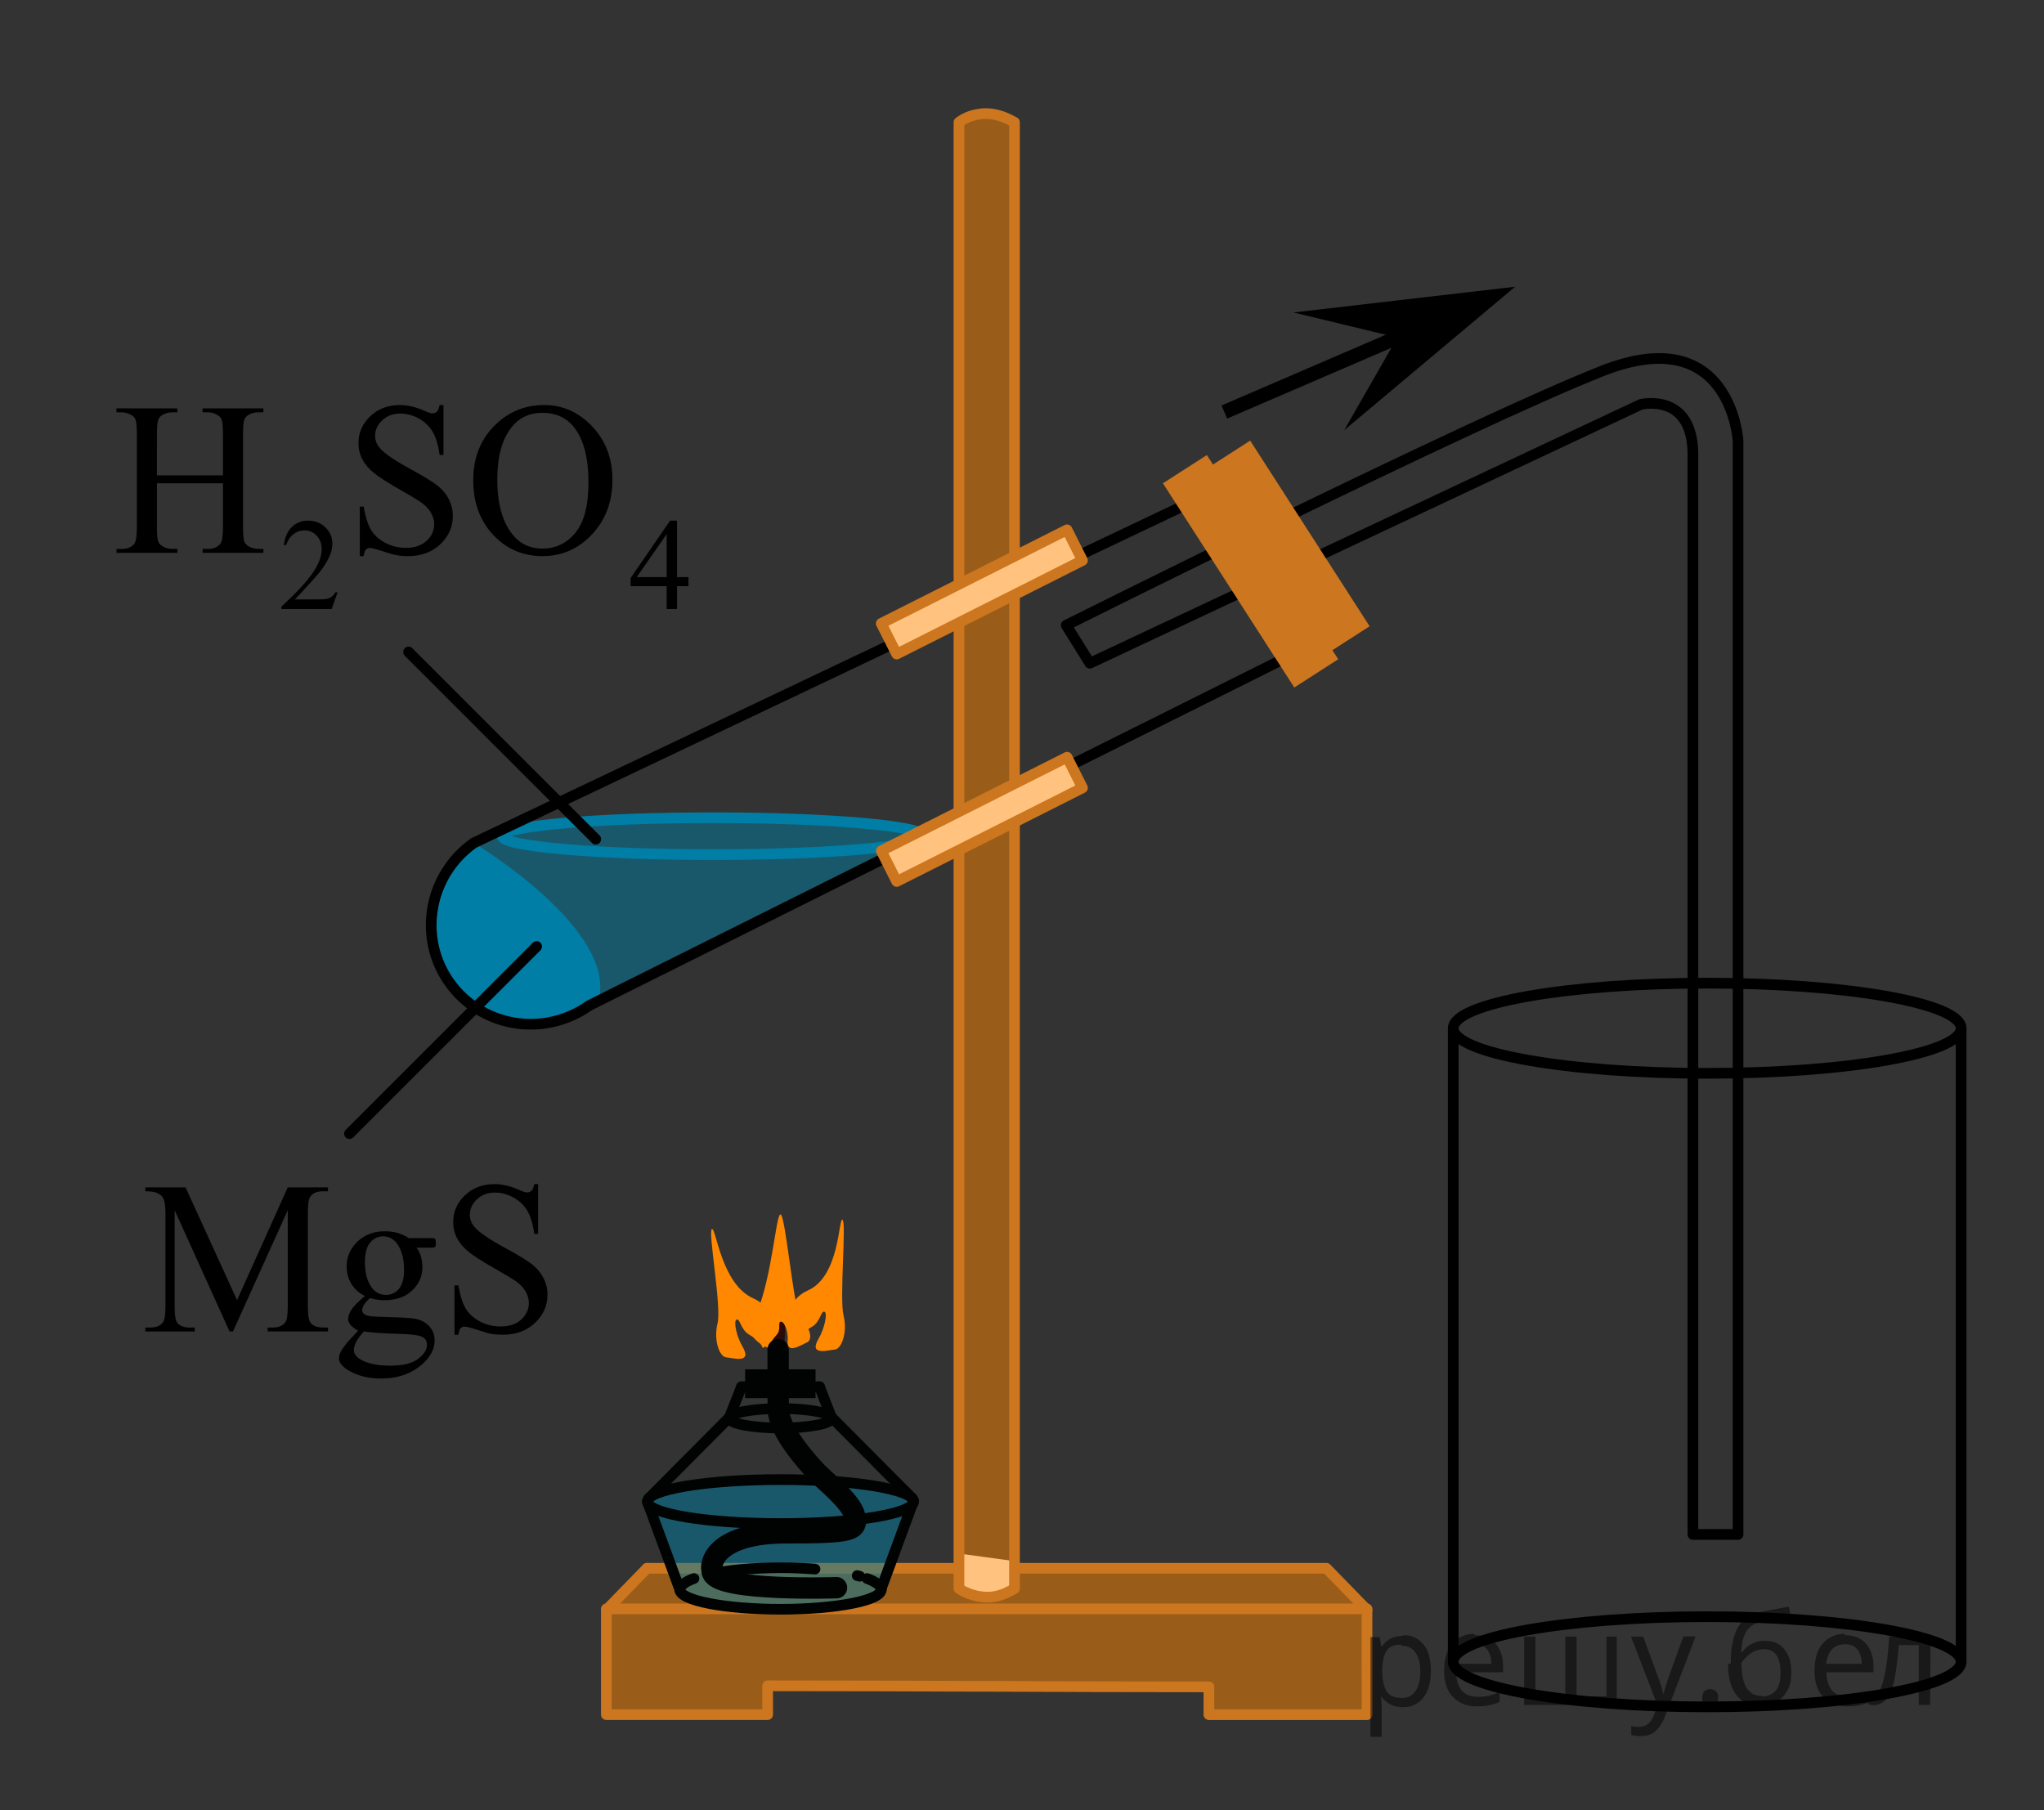 <?xml version="1.0" encoding="utf-8"?>
<!-- Generator: Adobe Illustrator 16.0.0, SVG Export Plug-In . SVG Version: 6.00 Build 0)  -->
<!DOCTYPE svg PUBLIC "-//W3C//DTD SVG 1.1//EN" "http://www.w3.org/Graphics/SVG/1.1/DTD/svg11.dtd">
<svg version="1.1" id="Слой_1" xmlns="http://www.w3.org/2000/svg" xmlns:xlink="http://www.w3.org/1999/xlink" x="0px" y="0px"
	 width="143.493px" height="127.079px" viewBox="356 30 143.493 127.079" enable-background="new 356 30 143.493 127.079"
	 xml:space="preserve">
<rect x="356" y="30" width="143.493" height="127.079" fill="#333333" stroke="none"/>
<path opacity="0.5" fill="#007EA5" enable-background="new    " d="M391.253,88.355c0,0-3.627,0.877-4.103,3.188
	c-0.477,2.311-1.831,4.65,0.283,7.263c2.112,2.051,4.882,4.454,8.484,2.584C399.672,99.445,430.607,84,430.607,84
	s-10.313,5.238-12.594,5.467c-2.28,0.229-8.683,0.346-12.714,0.533c-2.563-0.125-11.482-0.207-12.607-0.738
	S391.253,88.355,391.253,88.355z"/>
<path fill="none" stroke="#000000" stroke-width="0.75" stroke-linecap="round" stroke-linejoin="round" stroke-miterlimit="10" d="
	M474.847,137.73c0,0,0-71.333,0-75.786s-3.667-3.547-3.667-3.547l-38.666,18.167l-1.667-2.667c0,0,28.667-14.333,37.667-17.865
	c9-3.532,9.5,4.904,9.5,4.904v76.794H474.847z"/>
<ellipse opacity="0.5" fill="#007EA5" enable-background="new    " cx="406.05" cy="88.707" rx="14.797" ry="1.296"/>
<ellipse fill="none" stroke="#007EA5" stroke-width="0.75" stroke-linecap="round" stroke-linejoin="round" stroke-miterlimit="10" cx="406.05" cy="88.707" rx="14.797" ry="1.296"/>
<path fill="#007EA5" d="M389.264,89.179c0,0,10.145,6.079,8.746,11.096c-2.085,1.394-4.635,2.06-5.9,1.636
	c-1.267-0.426-5.727-2.504-5.638-5.302c0.09-2.798,0.761-5.321,1.167-5.827C388.046,90.275,389.264,89.179,389.264,89.179z"/>
<path fill="none" stroke="#000000" stroke-width="0.75" stroke-linecap="round" stroke-linejoin="round" stroke-miterlimit="10" d="
	M446.842,75.897l-49.473,24.697c-3.185,2.26-7.578,1.537-9.816-1.615c-2.237-3.152-1.473-7.54,1.711-9.8l50.411-23.949
	L446.842,75.897z"/>
<rect x="435.279" y="68.262" transform="matrix(-0.541 -0.841 0.841 -0.541 624.94 481.268)" fill="#CC761F" width="17.048" height="3.666"/>
<rect x="438.815" y="66.673" transform="matrix(-0.541 -0.841 0.841 -0.541 630.675 480.885)" fill="#CC761F" width="15.499" height="3.332"/>
<path opacity="0.5" fill="#FF8800" enable-background="new    " d="M408.094,140.108c4.603,0,9.202,0,13.802,0h15.13
	c4.03,0,8.063,0,12.094,0c0.95,0.977,1.897,1.951,2.851,2.926c0,2.449,0,4.898,0,7.35c-3.702,0-7.399,0-11.101,0
	c0-0.649,0-1.299,0-1.95c-10.326-0.024-20.649-0.05-30.978-0.075c0,0.553,0,1.104,0,1.655c-3.772,0.122-7.549,0.245-11.323,0.368
	c0-2.475,0-4.949,0-7.424c0.949-0.951,1.899-1.898,2.85-2.851c0.85,0,1.701,0,2.551,0"/>
<g>
	
		<path fill="none" stroke="#CC761F" stroke-width="0.75" stroke-linecap="round" stroke-linejoin="round" stroke-miterlimit="10" d="
		M451.969,150.383c-3.676,0-7.351,0-11.101,0c0-0.674,0-1.35,0-1.95c-10.353,0-20.625-0.075-30.978-0.075c0,0.676,0,1.352,0,2.023
		c-3.75,0-7.573,0-11.323,0c0-2.475,0-4.949,0-7.424h53.399L451.969,150.383L451.969,150.383z"/>
	
		<line fill="none" stroke="#CC761F" stroke-width="0.75" stroke-linecap="round" stroke-linejoin="round" stroke-miterlimit="10" x1="398.571" y1="143.034" x2="401.419" y2="140.108"/>
	
		<line fill="none" stroke="#CC761F" stroke-width="0.75" stroke-linecap="round" stroke-linejoin="round" stroke-miterlimit="10" x1="451.969" y1="143.034" x2="449.119" y2="140.108"/>
	
		<polyline fill="none" stroke="#CC761F" stroke-width="0.75" stroke-linecap="round" stroke-linejoin="round" stroke-miterlimit="10" points="
		401.419,140.108 403.969,140.108 408.094,140.108 422.34,140.108 436.642,140.108 449.043,140.108 	"/>
</g>
<g>
	<path fill="#2B0909" d="M410.23,126.362c-0.071,0.268,0.896,0.965,1.006,0.178c0.063-0.449-0.253-1.576-0.139-2.729
		c0.115-1.152-0.171-1.957-0.446-1.371c-0.278,0.585-0.438,1.387-0.426,1.598C410.238,124.249,410.23,126.362,410.23,126.362z"/>
	<g>
		
			<line fill="none" stroke="#010202" stroke-width="0.75" stroke-linecap="round" stroke-linejoin="round" stroke-miterlimit="8" x1="408.053" y1="127.363" x2="413.533" y2="127.363"/>
		<g>
			<path opacity="0.5" fill="#007EA5" enable-background="new    " d="M420.138,135.361l-2.297,6.24h0.023
				c0,0.854-3.167,1.545-7.07,1.545c-3.905,0-7.072-0.69-7.072-1.545l-2.272-6.179c0,0.854,4.184,1.547,9.346,1.547
				c5.16,0,9.344-0.691,9.344-1.547"/>
			<g>
				<path fill="#FF8800" d="M410.067,124.625c-0.076,0.185-2.521-1.069-0.952-2.416c1.109-2.668,1.353-6.961,1.679-6.947
					c0.329,0.015,0.835,5.804,1.343,7.273c0.79,0.662,0.93,1.535,0.515,1.715c-0.418,0.178-1.464,0.887-1.357-0.145
					c0.059-0.563-0.219-1.313-0.459-1.313c-0.291,0,0.063,0.537-0.34,0.955C409.953,124.312,410.067,124.625,410.067,124.625z"/>
				<ellipse opacity="0.5" fill="#007EA5" enable-background="new    " cx="410.735" cy="135.423" rx="9.346" ry="1.544"/>
				
					<ellipse fill="none" stroke="#010202" stroke-width="0.75" stroke-linecap="round" stroke-linejoin="round" stroke-miterlimit="8" cx="410.793" cy="135.423" rx="9.345" ry="1.544"/>
				
					<ellipse fill="none" stroke="#010202" stroke-width="0.75" stroke-linecap="round" stroke-linejoin="round" stroke-miterlimit="8" cx="410.793" cy="129.575" rx="3.587" ry="0.683"/>
				
					<line fill="none" stroke="#010202" stroke-width="0.75" stroke-linecap="round" stroke-linejoin="round" stroke-miterlimit="8" x1="420.031" y1="135.188" x2="414.32" y2="129.448"/>
				
					<line fill="none" stroke="#010202" stroke-width="0.75" stroke-linecap="round" stroke-linejoin="round" stroke-miterlimit="8" x1="401.546" y1="135.202" x2="407.268" y2="129.448"/>
				
					<line fill="none" stroke="#010202" stroke-width="0.75" stroke-linecap="round" stroke-linejoin="round" stroke-miterlimit="8" x1="408.053" y1="127.363" x2="407.206" y2="129.51"/>
				
					<line fill="none" stroke="#010202" stroke-width="0.75" stroke-linecap="round" stroke-linejoin="round" stroke-miterlimit="8" x1="413.533" y1="127.363" x2="414.365" y2="129.51"/>
				<rect x="408.309" y="126.139" fill="#010202" width="4.944" height="2.021"/>
				
					<path fill="none" stroke="#010202" stroke-width="1.5" stroke-linecap="round" stroke-linejoin="round" stroke-miterlimit="8" d="
					M414.724,141.471c0,0-8.152,0.27-8.688-1.014c-0.335-0.807,0.402-2.838,5.133-2.838c4.733,0,5.05-0.177,4.831-1.188
					c-0.218-1.01-2.148-2.494-2.747-3.146c-0.6-0.654-2.619-2.863-2.619-4.395l-0.009-4.129"/>
				<g>
					<g>
						<path fill="none" stroke="#010202" stroke-width="0.75" stroke-linecap="round" stroke-linejoin="round" d="M403.722,141.616
							c0-0.289,0.364-0.559,0.996-0.791"/>
						
							<path fill="none" stroke="#010202" stroke-width="0.75" stroke-linecap="round" stroke-linejoin="round" stroke-dasharray="7.503,3.001" d="
							M405.745,140.536c1.283-0.287,3.071-0.465,5.047-0.465c2.259,0,4.271,0.232,5.565,0.594"/>
						<path fill="none" stroke="#010202" stroke-width="0.75" stroke-linecap="round" stroke-linejoin="round" d="M416.869,140.825
							c0.632,0.232,0.994,0.502,0.994,0.793"/>
					</g>
				</g>
				
					<path fill="none" stroke="#010202" stroke-width="0.75" stroke-linecap="round" stroke-linejoin="round" stroke-miterlimit="8" d="
					M417.865,141.602c0,0.764-3.167,1.38-7.07,1.38c-3.905,0-7.072-0.616-7.072-1.38"/>
				
					<line fill="none" stroke="#010202" stroke-width="0.75" stroke-linecap="round" stroke-linejoin="round" stroke-miterlimit="8" x1="403.722" y1="141.602" x2="401.448" y2="135.426"/>
				
					<line fill="none" stroke="#010202" stroke-width="0.75" stroke-linecap="round" stroke-linejoin="round" stroke-miterlimit="8" x1="417.841" y1="141.602" x2="420.138" y2="135.361"/>
				<path fill="#FF8800" d="M412.051,124.073c-0.182,0.2-1.583-2.473,0.666-3.474c2.249-0.999,2.143-5.124,2.427-4.961
					c0.286,0.163-0.22,5.532,0.074,6.719c0.292,1.187-0.134,2.354-0.617,2.394c-0.485,0.041-1.866,0.469-1.125-0.783
					c0.405-0.686,0.629-1.76,0.414-1.865c-0.26-0.129-0.28,0.706-0.905,1.059C412.15,123.625,412.051,124.073,412.051,124.073z"/>
				<path fill="#FF8800" d="M408.605,123.711c-0.625-0.352-0.646-1.188-0.905-1.058c-0.216,0.106,0.008,1.179,0.413,1.864
					c0.742,1.253-0.641,0.824-1.124,0.783c-0.484-0.041-0.909-1.205-0.616-2.393c0.292-1.187-0.683-6.453-0.397-6.615
					c0.284-0.162,0.648,3.858,2.897,4.859s0.848,3.672,0.665,3.475C409.534,124.625,409.44,124.179,408.605,123.711z"/>
			</g>
		</g>
	</g>
</g>
<path fill="#FFFFFF" d="M423.337,139.857c0,0-0.129,1.612,0.103,1.739c0.229,0.127,1.21,0.438,1.811,0.535
	c0.6,0.101,1.191-0.178,1.591-0.389c0.396-0.211,0.396-0.574,0.396-0.98s0-1.156,0-1.156l-3.898-0.531v0.782H423.337z"/>
<g opacity="0.5">
	<path fill="#FF8800" d="M427.219,38.584c-0.3-0.15-1.125-0.675-2.25-0.601c-0.827,0.076-1.351,0.375-1.648,0.601
		c0,37.649,0,65.299,0,102.95c0.225,0.15,0.975,0.6,2.023,0.6c0.899,0,1.575-0.448,1.875-0.6
		C427.219,103.883,427.219,76.233,427.219,38.584z"/>
</g>
<path fill="none" stroke="#CC761F" stroke-width="0.75" stroke-linecap="round" stroke-linejoin="round" stroke-miterlimit="10" d="
	M427.219,38.584c-0.3-0.15-1.125-0.675-2.25-0.601c-0.827,0.076-1.351,0.375-1.648,0.601c0,37.649,0,65.299,0,102.95
	c0.225,0.15,0.975,0.6,2.023,0.6c0.899,0,1.575-0.448,1.875-0.6C427.219,103.883,427.219,76.233,427.219,38.584z"/>
<g>
	
		<rect x="417.586" y="86.127" transform="matrix(0.893 -0.45 0.45 0.893 6.205 200.739)" fill="#FFFFFF" width="14.607" height="2.409"/>
	
		<rect x="417.586" y="86.127" transform="matrix(0.893 -0.45 0.45 0.893 6.205 200.739)" opacity="0.5" fill="#FF8800" enable-background="new    " width="14.607" height="2.409"/>
	
		<rect x="417.586" y="86.127" transform="matrix(0.893 -0.45 0.45 0.893 6.205 200.739)" fill="none" stroke="#CC761F" stroke-width="0.75" stroke-linecap="round" stroke-linejoin="round" stroke-miterlimit="10" width="14.607" height="2.409"/>
</g>
<g>
	
		<rect x="417.585" y="70.187" transform="matrix(0.893 -0.45 0.45 0.893 13.377 199.006)" fill="#FFFFFF" width="14.606" height="2.408"/>
	
		<rect x="417.585" y="70.187" transform="matrix(0.893 -0.45 0.45 0.893 13.377 199.006)" opacity="0.5" fill="#FF8800" enable-background="new    " width="14.606" height="2.408"/>
	
		<rect x="417.585" y="70.187" transform="matrix(0.893 -0.45 0.45 0.893 13.377 199.006)" fill="none" stroke="#CC761F" stroke-width="0.75" stroke-linecap="round" stroke-linejoin="round" stroke-miterlimit="10" width="14.606" height="2.408"/>
</g>
<ellipse fill="none" stroke="#000000" stroke-width="0.75" stroke-linecap="round" stroke-linejoin="round" stroke-miterlimit="10" cx="475.847" cy="102.191" rx="17.827" ry="3.166"/>
<ellipse fill="none" stroke="#000000" stroke-width="0.75" stroke-linecap="round" stroke-linejoin="round" stroke-miterlimit="10" cx="475.847" cy="146.67" rx="17.827" ry="3.166"/>
<line fill="none" stroke="#000000" stroke-width="0.75" stroke-linecap="round" stroke-linejoin="round" stroke-miterlimit="10" x1="493.674" y1="102.191" x2="493.674" y2="146.67"/>
<line fill="none" stroke="#000000" stroke-width="0.75" stroke-linecap="round" stroke-linejoin="round" stroke-miterlimit="10" x1="458.02" y1="102.191" x2="458.02" y2="146.67"/>
<g>
	<g>
		<defs>
			<rect id="SVGID_1_" x="361.396" y="53.489" width="46.574" height="22.286"/>
		</defs>
		<clipPath id="SVGID_2_">
			<use xlink:href="#SVGID_1_"  overflow="visible"/>
		</clipPath>
		<g clip-path="url(#SVGID_2_)">
			<path d="M379.702,71.588l-0.419,1.17h-3.528v-0.166c1.038-0.961,1.77-1.748,2.191-2.358c0.424-0.61,0.636-1.167,0.636-1.673
				c0-0.387-0.116-0.703-0.349-0.951c-0.233-0.248-0.512-0.372-0.834-0.372c-0.295,0-0.559,0.087-0.791,0.263
				c-0.234,0.174-0.407,0.431-0.52,0.769h-0.163c0.073-0.554,0.263-0.978,0.566-1.272c0.305-0.297,0.685-0.445,1.141-0.445
				c0.484,0,0.891,0.16,1.215,0.477s0.487,0.689,0.487,1.121c0,0.309-0.07,0.616-0.212,0.924c-0.218,0.484-0.57,0.997-1.06,1.539
				c-0.73,0.813-1.188,1.303-1.37,1.471h1.561c0.318,0,0.541-0.012,0.669-0.035c0.128-0.024,0.243-0.073,0.346-0.146
				c0.104-0.072,0.192-0.177,0.271-0.313H379.702z"/>
			<path d="M404.332,70.517v0.637h-0.803v1.604h-0.729v-1.604h-2.531v-0.573l2.773-4.027h0.485v3.965L404.332,70.517L404.332,70.517
				z M402.802,70.517v-3.019l-2.1,3.019H402.802z"/>
		</g>
	</g>
	<g>
		<defs>
			<rect id="SVGID_3_" x="361.396" y="53.489" width="46.574" height="22.286"/>
		</defs>
		<clipPath id="SVGID_4_">
			<use xlink:href="#SVGID_3_"  overflow="visible"/>
		</clipPath>
		<g clip-path="url(#SVGID_4_)">
			<path d="M367.015,63.374h4.636v-2.902c0-0.52-0.031-0.86-0.097-1.025c-0.049-0.125-0.15-0.232-0.309-0.32
				c-0.211-0.121-0.434-0.181-0.67-0.181h-0.354v-0.276h4.269v0.276h-0.354c-0.234,0-0.459,0.058-0.67,0.173
				c-0.156,0.08-0.264,0.2-0.318,0.362c-0.058,0.162-0.086,0.493-0.086,0.992v6.546c0,0.514,0.032,0.854,0.097,1.018
				c0.049,0.125,0.148,0.231,0.302,0.321c0.216,0.12,0.441,0.181,0.677,0.181h0.354v0.276h-4.269v-0.276h0.354
				c0.407,0,0.704-0.123,0.891-0.367c0.123-0.16,0.185-0.543,0.185-1.152v-3.09h-4.636v3.09c0,0.514,0.032,0.854,0.097,1.018
				c0.049,0.125,0.15,0.231,0.309,0.321c0.211,0.12,0.436,0.181,0.67,0.181h0.36v0.276h-4.274v-0.276h0.354
				c0.412,0,0.712-0.123,0.897-0.367c0.117-0.16,0.177-0.543,0.177-1.152v-6.546c0-0.519-0.031-0.86-0.097-1.024
				c-0.049-0.125-0.148-0.232-0.302-0.322c-0.216-0.119-0.441-0.18-0.677-0.18h-0.354v-0.277h4.274v0.277h-0.36
				c-0.234,0-0.459,0.057-0.67,0.172c-0.151,0.08-0.257,0.201-0.316,0.363c-0.059,0.162-0.088,0.493-0.088,0.992L367.015,63.374
				L367.015,63.374z"/>
			<path d="M387.133,58.436v3.509h-0.271c-0.089-0.673-0.247-1.209-0.476-1.608c-0.229-0.398-0.553-0.715-0.975-0.949
				s-0.858-0.352-1.311-0.352c-0.511,0-0.933,0.157-1.266,0.475c-0.334,0.316-0.501,0.677-0.501,1.08
				c0,0.31,0.105,0.592,0.316,0.846c0.305,0.374,1.026,0.873,2.171,1.497c0.932,0.509,1.567,0.899,1.908,1.171
				c0.342,0.271,0.604,0.592,0.787,0.961c0.186,0.369,0.276,0.755,0.276,1.159c0,0.769-0.294,1.431-0.88,1.987
				c-0.586,0.556-1.34,0.834-2.262,0.834c-0.29,0-0.563-0.022-0.817-0.067c-0.151-0.024-0.467-0.116-0.945-0.272
				c-0.478-0.158-0.78-0.236-0.907-0.236c-0.123,0-0.221,0.037-0.291,0.111c-0.071,0.074-0.124,0.229-0.158,0.465h-0.272v-3.479
				h0.272c0.128,0.729,0.299,1.272,0.515,1.636c0.216,0.361,0.546,0.661,0.99,0.9c0.443,0.24,0.931,0.359,1.46,0.359
				c0.613,0,1.098-0.166,1.453-0.494c0.354-0.33,0.534-0.719,0.534-1.168c0-0.248-0.068-0.5-0.203-0.754
				c-0.136-0.254-0.346-0.492-0.629-0.711c-0.191-0.149-0.714-0.469-1.567-0.955c-0.854-0.485-1.46-0.875-1.82-1.164
				c-0.359-0.289-0.634-0.607-0.819-0.957c-0.187-0.35-0.28-0.733-0.28-1.152c0-0.729,0.275-1.355,0.824-1.882
				c0.55-0.526,1.248-0.789,2.097-0.789c0.53,0,1.092,0.132,1.687,0.396c0.273,0.125,0.468,0.188,0.58,0.188
				c0.129,0,0.231-0.039,0.313-0.116c0.081-0.077,0.146-0.233,0.195-0.468h0.271V58.436z"/>
			<path d="M394.205,58.436c1.295,0,2.417,0.5,3.366,1.5c0.948,1,1.424,2.248,1.424,3.745c0,1.541-0.479,2.819-1.436,3.838
				c-0.957,1.019-2.113,1.526-3.473,1.526c-1.374,0-2.527-0.496-3.462-1.489s-1.402-2.277-1.402-3.853
				c0-1.611,0.54-2.926,1.619-3.943C391.781,58.877,392.902,58.436,394.205,58.436z M394.067,58.982
				c-0.894,0-1.609,0.337-2.148,1.011c-0.672,0.838-1.008,2.064-1.008,3.68c0,1.656,0.348,2.931,1.045,3.824
				c0.534,0.678,1.24,1.018,2.118,1.018c0.938,0,1.711-0.372,2.322-1.115c0.609-0.742,0.915-1.915,0.915-3.516
				c0-1.736-0.337-3.03-1.009-3.883C395.763,59.321,395.017,58.982,394.067,58.982z"/>
		</g>
	</g>
</g>
<g>
	<g>
		<defs>
			<rect id="SVGID_5_" x="363.423" y="109.59" width="34.223" height="20.836"/>
		</defs>
		<clipPath id="SVGID_6_">
			<use xlink:href="#SVGID_5_"  overflow="visible"/>
		</clipPath>
		<g clip-path="url(#SVGID_6_)">
			<path d="M372.115,123.48l-3.854-8.515v6.762c0,0.622,0.066,1.01,0.198,1.164c0.182,0.209,0.469,0.313,0.86,0.313h0.354v0.275
				h-3.471v-0.275h0.353c0.422,0,0.722-0.129,0.897-0.389c0.106-0.158,0.162-0.521,0.162-1.089v-6.61
				c0-0.447-0.051-0.771-0.147-0.971c-0.067-0.145-0.194-0.266-0.379-0.361c-0.184-0.098-0.479-0.146-0.886-0.146v-0.275h2.823
				l3.617,7.916l3.56-7.916h2.823v0.275h-0.347c-0.427,0-0.728,0.13-0.903,0.389c-0.107,0.159-0.162,0.521-0.162,1.09v6.61
				c0,0.622,0.068,1.01,0.206,1.164c0.182,0.209,0.469,0.313,0.859,0.313h0.347v0.274h-4.235v-0.274h0.354
				c0.427,0,0.726-0.131,0.896-0.39c0.108-0.159,0.162-0.522,0.162-1.089v-6.762l-3.846,8.515h-0.241V123.48z"/>
			<path d="M381.615,120.988c-0.412-0.204-0.729-0.487-0.949-0.854c-0.221-0.364-0.331-0.77-0.331-1.211
				c0-0.678,0.252-1.26,0.754-1.746c0.503-0.487,1.146-0.731,1.931-0.731c0.643,0,1.198,0.159,1.67,0.478h1.426
				c0.211,0,0.334,0.008,0.368,0.02c0.033,0.014,0.059,0.034,0.072,0.063c0.029,0.045,0.044,0.125,0.044,0.24
				c0,0.129-0.012,0.219-0.035,0.269c-0.016,0.024-0.041,0.045-0.077,0.06c-0.037,0.016-0.161,0.021-0.372,0.021h-0.875
				c0.274,0.359,0.412,0.816,0.412,1.373c0,0.638-0.24,1.183-0.722,1.635c-0.479,0.453-1.125,0.68-1.934,0.68
				c-0.333,0-0.674-0.051-1.022-0.15c-0.215,0.189-0.36,0.354-0.438,0.498c-0.075,0.142-0.113,0.262-0.113,0.361
				c0,0.084,0.04,0.166,0.121,0.245c0.081,0.08,0.239,0.138,0.475,0.173c0.138,0.02,0.48,0.036,1.029,0.051
				c1.01,0.025,1.664,0.062,1.963,0.104c0.456,0.065,0.82,0.235,1.093,0.517c0.271,0.277,0.407,0.621,0.407,1.028
				c0,0.562-0.26,1.089-0.778,1.582c-0.766,0.726-1.764,1.089-2.992,1.089c-0.946,0-1.746-0.216-2.397-0.648
				c-0.367-0.248-0.552-0.508-0.552-0.775c0-0.119,0.027-0.238,0.081-0.357c0.083-0.185,0.255-0.44,0.515-0.77
				c0.034-0.045,0.284-0.313,0.75-0.807c-0.255-0.153-0.435-0.291-0.54-0.414c-0.104-0.121-0.157-0.26-0.157-0.414
				c0-0.174,0.068-0.377,0.209-0.611C380.788,121.747,381.111,121.417,381.615,120.988z M381.541,123.48
				c-0.23,0.254-0.404,0.489-0.521,0.709s-0.177,0.42-0.177,0.604c0,0.238,0.143,0.447,0.427,0.627
				c0.49,0.308,1.198,0.461,2.125,0.461c0.883,0,1.532-0.156,1.952-0.473c0.419-0.316,0.628-0.652,0.628-1.012
				c0-0.259-0.125-0.443-0.375-0.553c-0.255-0.109-0.76-0.174-1.515-0.193C382.984,123.622,382.135,123.565,381.541,123.48z
				 M382.895,116.803c-0.362,0-0.667,0.146-0.911,0.439c-0.245,0.293-0.367,0.743-0.367,1.352c0,0.785,0.166,1.395,0.5,1.828
				c0.254,0.328,0.578,0.492,0.97,0.492c0.373,0,0.68-0.143,0.92-0.427c0.239-0.282,0.359-0.729,0.359-1.335
				c0-0.791-0.169-1.41-0.507-1.857C383.609,116.967,383.286,116.803,382.895,116.803z"/>
			<path d="M393.778,113.131v3.5h-0.272c-0.088-0.672-0.246-1.207-0.474-1.604c-0.229-0.397-0.554-0.713-0.976-0.946
				s-0.856-0.352-1.309-0.352c-0.51,0-0.932,0.158-1.265,0.475c-0.334,0.315-0.5,0.676-0.5,1.078c0,0.309,0.104,0.59,0.315,0.844
				c0.304,0.373,1.026,0.869,2.169,1.492c0.932,0.506,1.567,0.896,1.908,1.166c0.34,0.271,0.603,0.592,0.786,0.959
				c0.185,0.368,0.275,0.754,0.275,1.157c0,0.767-0.293,1.427-0.879,1.979c-0.586,0.555-1.34,0.832-2.261,0.832
				c-0.29,0-0.562-0.021-0.815-0.066c-0.152-0.023-0.468-0.115-0.945-0.271c-0.479-0.156-0.78-0.234-0.908-0.234
				c-0.122,0-0.219,0.037-0.29,0.111s-0.124,0.229-0.158,0.463h-0.271v-3.471h0.271c0.128,0.727,0.3,1.271,0.516,1.631
				s0.546,0.66,0.988,0.898c0.443,0.238,0.931,0.357,1.46,0.357c0.612,0,1.098-0.164,1.452-0.491
				c0.354-0.328,0.532-0.718,0.532-1.164c0-0.249-0.066-0.5-0.202-0.754c-0.135-0.255-0.344-0.489-0.628-0.71
				c-0.19-0.146-0.714-0.465-1.565-0.95c-0.854-0.483-1.46-0.871-1.82-1.16c-0.36-0.288-0.633-0.606-0.819-0.955
				c-0.187-0.348-0.278-0.731-0.278-1.149c0-0.726,0.273-1.352,0.822-1.875c0.55-0.525,1.247-0.787,2.097-0.787
				c0.528,0,1.091,0.132,1.684,0.396c0.274,0.124,0.468,0.187,0.581,0.187c0.127,0,0.231-0.039,0.313-0.115
				c0.081-0.077,0.146-0.232,0.193-0.467h0.272V113.131z"/>
		</g>
	</g>
</g>
<line fill="none" stroke="#000000" stroke-width="0.75" stroke-linecap="round" stroke-linejoin="round" stroke-miterlimit="10" x1="393.675" y1="96.45" x2="380.534" y2="109.59"/>
<line fill="none" stroke="#000000" stroke-width="0.75" stroke-linecap="round" stroke-linejoin="round" stroke-miterlimit="10" x1="384.683" y1="75.775" x2="397.823" y2="88.917"/>
<path fill="none" stroke="#000000" stroke-width="0.75" stroke-linecap="round" stroke-linejoin="round" stroke-miterlimit="10" d="
	M398.142,88.706"/>
<g>
	<polygon points="454.093,53.696 446.802,51.938 462.366,50.131 450.365,60.204 	"/>
	<line fill="none" stroke="#000000" stroke-miterlimit="10" x1="454.093" y1="53.696" x2="441.95" y2="58.928"/>
</g>
<g fill-opacity=".5"><path d="m454.5 144.8q0.89 0 1.4 0.62 0.55 0.62 0.55 1.9 0 1.2-0.55 1.9-0.54 0.64-1.4 0.64-0.56 0-0.93-0.21-0.36-0.22-0.57-0.5h-0.054q0.018 0.15 0.036 0.39t0.018 0.4v2h-0.79v-7h0.65l0.11 0.66h0.036q0.22-0.32 0.57-0.53t0.94-0.22zm-0.14 0.67q-0.74 0-1 0.41-0.3 0.41-0.32 1.3v0.15q0 0.89 0.29 1.4 0.3 0.48 1.1 0.48 0.44 0 0.72-0.24 0.29-0.24 0.42-0.66 0.14-0.42 0.14-0.96 0-0.83-0.32-1.3-0.32-0.5-0.98-0.5z"/><path d="m459.5 144.8q0.62 0 1.1 0.27 0.45 0.27 0.68 0.76 0.24 0.49 0.24 1.1v0.48h-3.3q0.018 0.82 0.41 1.3 0.4 0.42 1.1 0.42 0.46 0 0.81-0.081 0.36-0.09 0.74-0.25v0.69q-0.37 0.16-0.73 0.23-0.36 0.081-0.86 0.081-0.68 0-1.2-0.28-0.52-0.28-0.82-0.83-0.29-0.56-0.29-1.4 0-0.79 0.26-1.4 0.27-0.57 0.75-0.87 0.49-0.31 1.1-0.31zm-9e-3 0.65q-0.57 0-0.9 0.37-0.32 0.36-0.39 1h2.5q-9e-3 -0.61-0.29-0.99-0.28-0.39-0.88-0.39z"/><path d="m469.5 144.9v4.8h-6.5v-4.8h0.79v4.2h2.1v-4.2h0.79v4.2h2.1v-4.2z"/><path d="m470.5 144.9h0.85l1 2.7q0.14 0.36 0.24 0.69 0.11 0.32 0.16 0.62h0.036q0.054-0.22 0.17-0.58 0.12-0.37 0.24-0.74l0.98-2.7h0.86l-2.1 5.5q-0.25 0.68-0.66 1.1-0.4 0.4-1.1 0.4-0.22 0-0.38-0.027-0.16-0.018-0.28-0.045v-0.63q0.099 0.018 0.23 0.036 0.14 0.018 0.3 0.018 0.41 0 0.67-0.23 0.26-0.23 0.4-0.62l0.25-0.64z"/><path d="m475.5 149.2q0-0.33 0.16-0.47t0.39-0.14q0.23 0 0.4 0.14 0.17 0.14 0.17 0.47 0 0.32-0.17 0.47-0.16 0.14-0.4 0.14-0.22 0-0.39-0.14t-0.16-0.47z"/><path d="m477.5 146.8q0-1.6 0.48-2.5 0.48-0.89 1.5-1.1 0.58-0.13 1.1-0.22t1-0.18l0.14 0.69q-0.32 0.045-0.71 0.12-0.4 0.063-0.78 0.14-0.39 0.063-0.67 0.13-0.58 0.13-0.93 0.61-0.34 0.48-0.39 1.5h0.054q0.13-0.17 0.34-0.35 0.22-0.18 0.53-0.31 0.32-0.13 0.71-0.13 0.94 0 1.4 0.6 0.48 0.6 0.48 1.6 0 0.8-0.28 1.3t-0.77 0.81q-0.5 0.26-1.2 0.26-1 0-1.6-0.76t-0.59-2.2zm2.2 2.3q0.58 0 0.94-0.38t0.36-1.3q0-0.74-0.28-1.2-0.27-0.43-0.9-0.43-0.4 0-0.72 0.18-0.32 0.17-0.54 0.4t-0.31 0.38q0 0.44 0.063 0.86t0.22 0.75q0.16 0.32 0.44 0.52 0.29 0.19 0.72 0.19z"/><path d="m485.5 144.8q0.62 0 1.1 0.27 0.45 0.27 0.68 0.76 0.24 0.49 0.24 1.1v0.48h-3.3q0.018 0.82 0.41 1.3 0.4 0.42 1.1 0.42 0.46 0 0.81-0.081 0.36-0.09 0.74-0.25v0.69q-0.37 0.16-0.73 0.23-0.36 0.081-0.86 0.081-0.68 0-1.2-0.28-0.52-0.28-0.82-0.83-0.29-0.56-0.29-1.4 0-0.79 0.26-1.4 0.27-0.57 0.75-0.87 0.49-0.31 1.1-0.31zm-9e-3 0.65q-0.57 0-0.9 0.37-0.32 0.36-0.39 1h2.5q-9e-3 -0.61-0.29-0.99-0.28-0.39-0.88-0.39z"/><path d="m491.5 149.7h-0.8v-4.2h-1.4q-0.12 1.5-0.32 2.5-0.21 0.93-0.55 1.3t-0.86 0.42q-0.12 0-0.23-0.018-0.11-9e-3 -0.18-0.045v-0.59q0.054 0.018 0.12 0.027t0.13 9e-3q0.49 0 0.77-1 0.3-1 0.45-3.2h2.9z"/></g></svg>

<!--File created and owned by https://sdamgia.ru. Copying is prohibited. All rights reserved.-->
